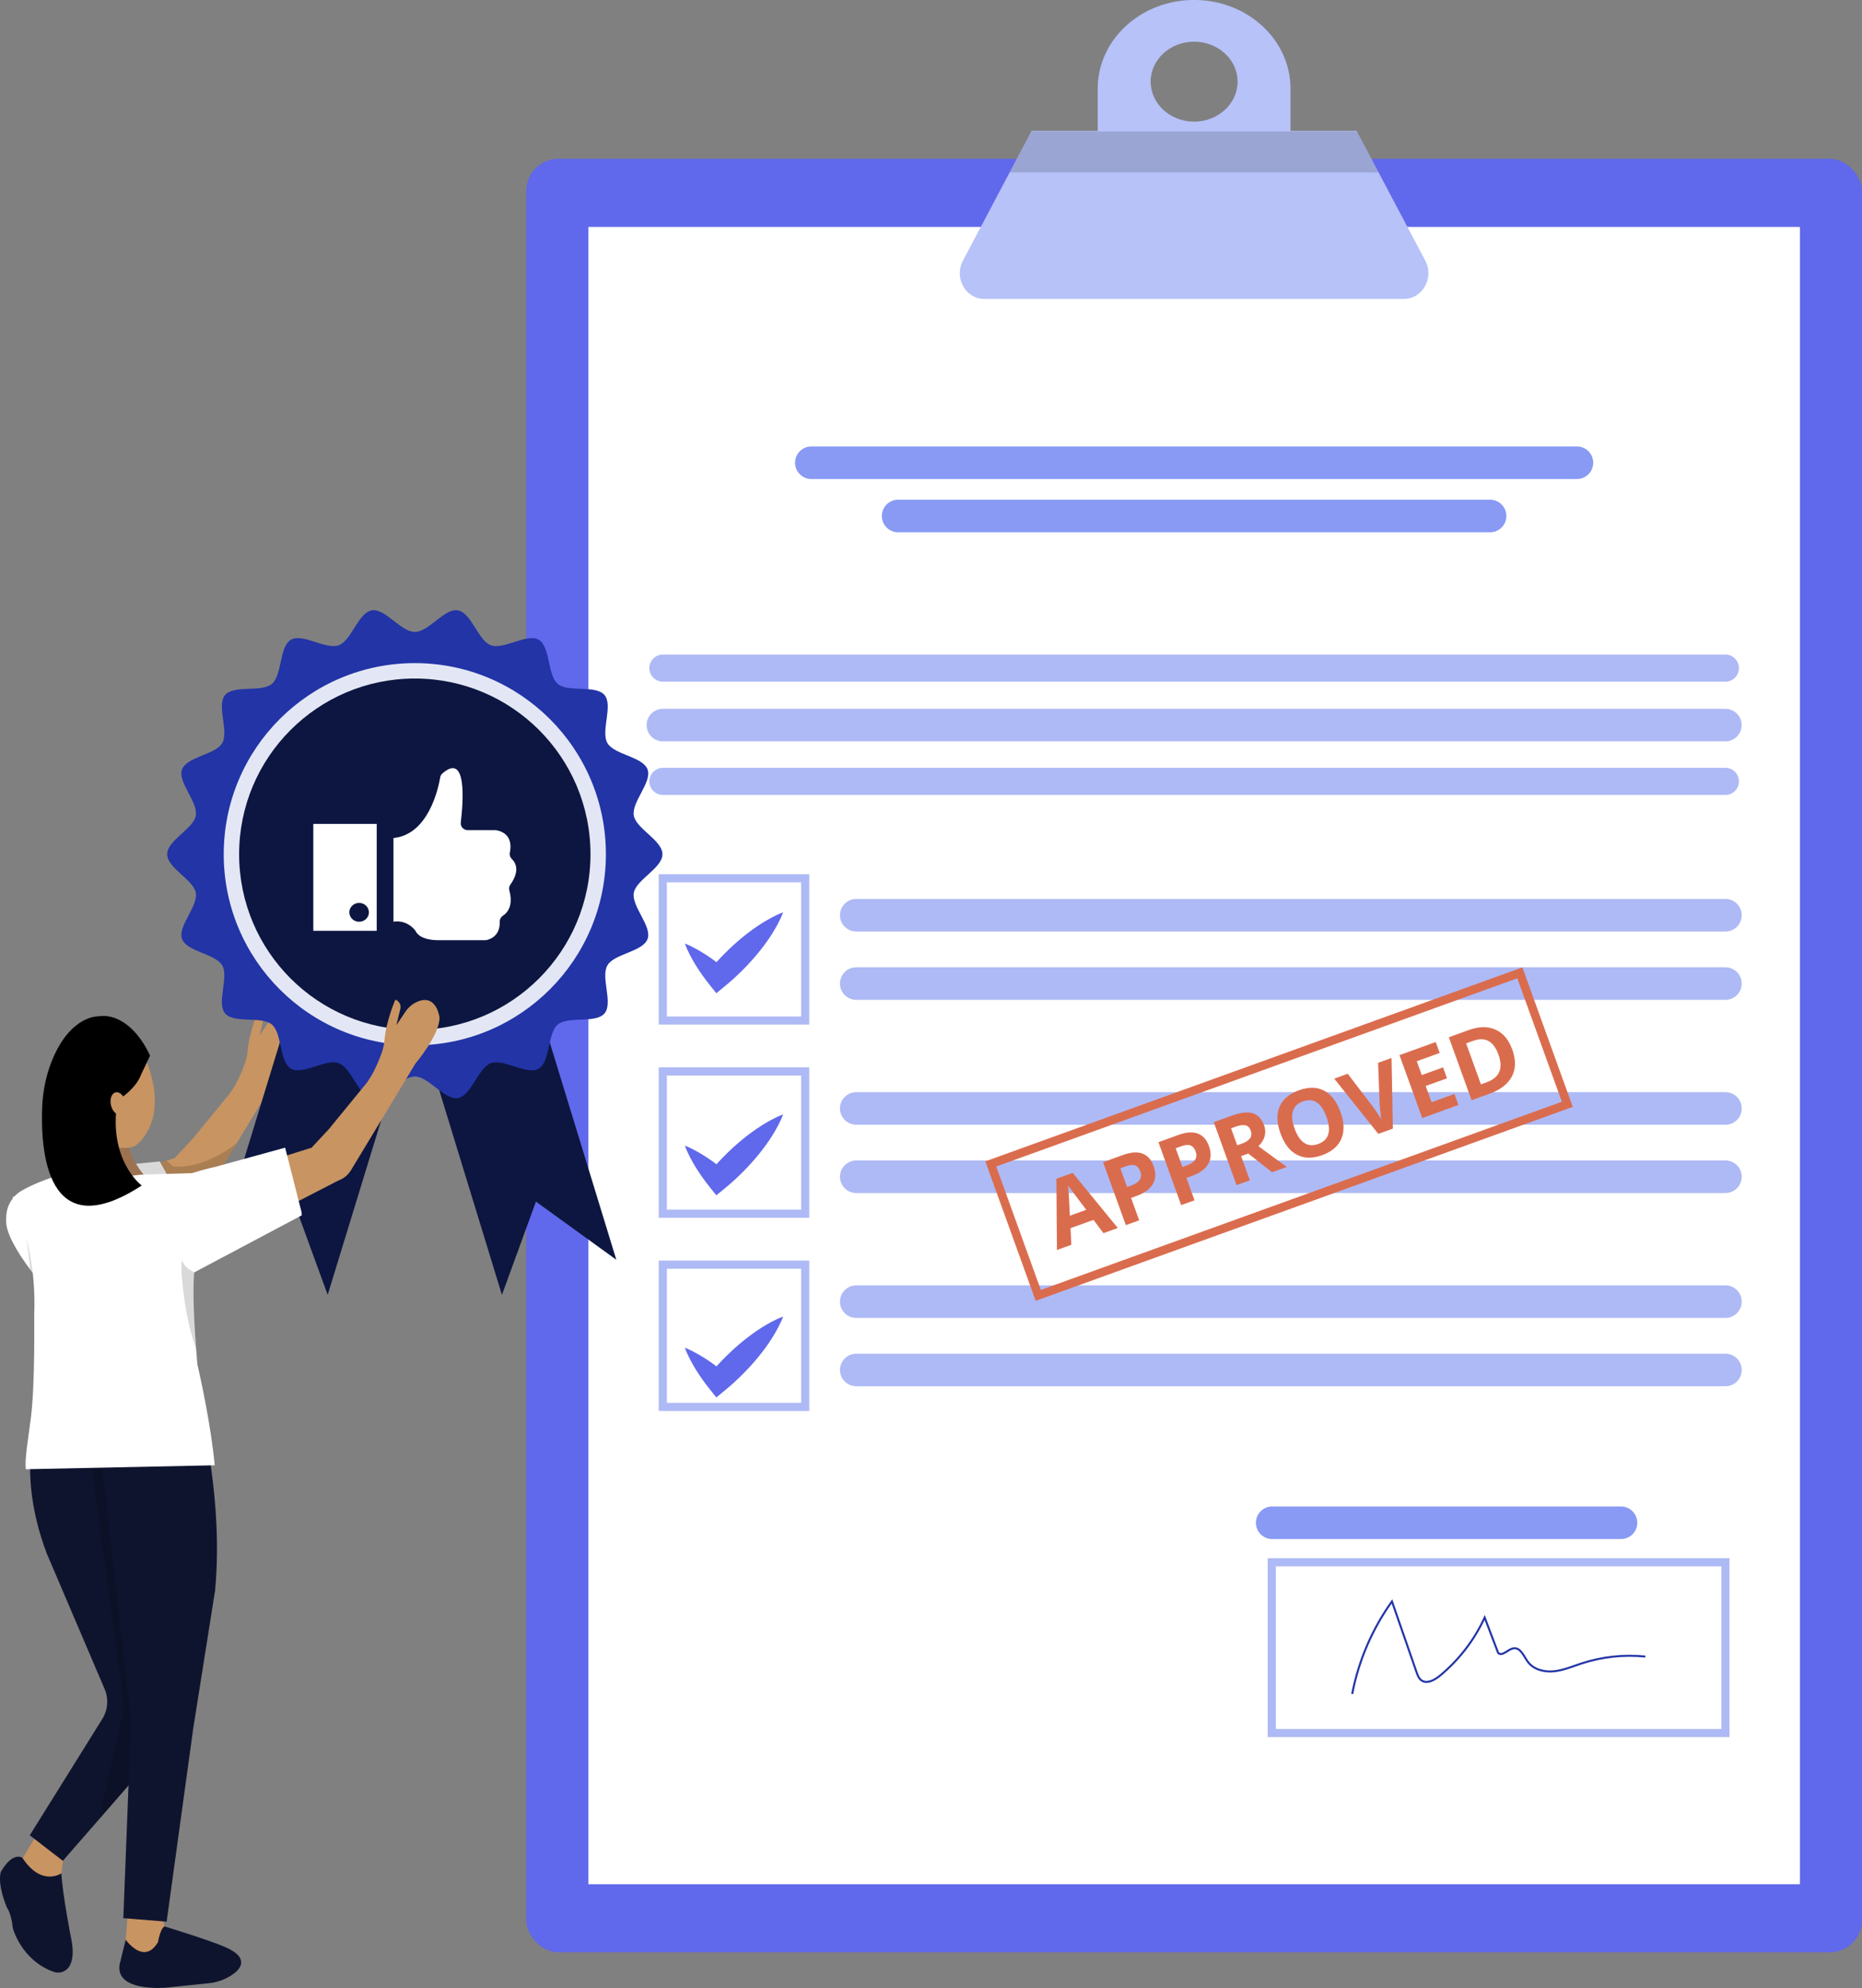 <svg xmlns="http://www.w3.org/2000/svg" id="Capa_2" data-name="Capa 2" viewBox="0 0 492.2 525.48"><rect x="0" y="0" width="492.2" height="525.48" fill="#808080" stroke="none"/><defs><style> .cls-1 { stroke-width: 2.15px; } .cls-1, .cls-2, .cls-3, .cls-4, .cls-5, .cls-6, .cls-7 { fill: none; stroke-miterlimit: 10; } .cls-1, .cls-2, .cls-3, .cls-7 { stroke: #aebaf5; } .cls-2, .cls-3, .cls-4, .cls-6, .cls-7 { stroke-linecap: round; } .cls-2, .cls-4 { stroke-width: 8.61px; } .cls-8 { fill: #b6c2f8; } .cls-3 { stroke-width: 7.17px; } .cls-9 { fill: #fff; } .cls-10 { fill: #c89462; } .cls-11 { fill: #e3e7f5; } .cls-12 { fill: #b7865e; } .cls-13 { opacity: .15; } .cls-14 { fill: #0c1640; } .cls-15 { fill: #0f142e; } .cls-4, .cls-6 { stroke: #889af4; } .cls-16 { fill: #2c3080; } .cls-5 { stroke: #2234a6; stroke-width: .53px; } .cls-6, .cls-7 { stroke-width: 8.61px; } .cls-17 { fill: #2234a6; } .cls-18 { fill: #6068eb; } .cls-19 { fill: #da6c4e; } </style></defs><g id="Capa_1-2" data-name="Capa 1"><g><g><rect class="cls-18" x="139.11" y="41.97" width="353.09" height="474.08" rx="8.51" ry="8.51"></rect><rect class="cls-9" x="155.52" y="59.98" width="320.27" height="438.06"></rect><path class="cls-8" d="m376.76,68.91l-12.34-23.34-5.72-10.82-.08-.15h-17.49v-11.18c0-12.94-11.41-23.43-25.48-23.43s-25.48,10.49-25.48,23.43v11.18h-17.49l-.08.15-5.72,10.82-12.34,23.34c-2.4,4.53.71,10.1,5.63,10.1h110.96c4.92,0,8.02-5.57,5.63-10.1Zm-61.11-57.89c6.35,0,11.49,4.73,11.49,10.56s-5.15,10.57-11.49,10.57-11.49-4.73-11.49-10.57,5.15-10.56,11.49-10.56Z"></path><polygon class="cls-13" points="364.42 45.57 266.88 45.57 272.61 34.75 358.7 34.75 364.42 45.57"></polygon><g><g><line class="cls-4" x1="336.29" y1="402.5" x2="428.49" y2="402.5"></line><rect class="cls-1" x="336.18" y="412.94" width="119.92" height="45.14"></rect><g><rect class="cls-1" x="175.2" y="232.15" width="37.65" height="37.6"></rect><rect class="cls-1" x="175.2" y="283.21" width="37.65" height="37.6"></rect><rect class="cls-1" x="175.2" y="334.28" width="37.65" height="37.6"></rect></g><g><g><line class="cls-2" x1="226.34" y1="241.92" x2="456.1" y2="241.92"></line><line class="cls-2" x1="226.34" y1="259.98" x2="456.1" y2="259.98"></line></g><g><line class="cls-2" x1="226.34" y1="292.99" x2="456.1" y2="292.99"></line><line class="cls-2" x1="226.34" y1="311.04" x2="456.1" y2="311.04"></line></g><g><line class="cls-2" x1="226.34" y1="344.05" x2="456.1" y2="344.05"></line><line class="cls-2" x1="226.34" y1="362.11" x2="456.1" y2="362.11"></line></g></g><g><path class="cls-18" d="m181.04,249.4c1.08.41,2.06.91,3.02,1.44.96.53,1.88,1.08,2.77,1.67,1.79,1.18,3.47,2.46,5.07,3.81l-4.2-.03c1.3-1.57,2.67-3.07,4.11-4.5,1.44-1.43,2.94-2.8,4.52-4.09,1.58-1.29,3.24-2.5,4.99-3.62.88-.56,1.79-1.08,2.73-1.58.94-.49,1.9-.97,2.96-1.35-.38,1.05-.86,2.01-1.35,2.96-.5.94-1.02,1.85-1.58,2.73-1.11,1.76-2.33,3.41-3.62,4.99-1.29,1.58-2.66,3.08-4.09,4.52-1.43,1.44-2.93,2.81-4.5,4.11l-2.51,2.07-1.69-2.1c-1.31-1.64-2.55-3.35-3.68-5.17-.57-.91-1.1-1.85-1.6-2.82-.5-.97-.97-1.97-1.36-3.05Z"></path><path class="cls-18" d="m181.04,302.82c1.08.41,2.06.91,3.02,1.44.96.53,1.88,1.08,2.77,1.67,1.79,1.18,3.47,2.46,5.07,3.81l-4.2-.03c1.3-1.57,2.67-3.07,4.11-4.5,1.44-1.43,2.94-2.8,4.52-4.09,1.58-1.29,3.24-2.5,4.99-3.62.88-.56,1.79-1.08,2.73-1.58.94-.49,1.9-.97,2.96-1.35-.38,1.05-.86,2.01-1.35,2.96-.5.94-1.02,1.85-1.58,2.73-1.11,1.76-2.33,3.41-3.62,4.99-1.29,1.58-2.66,3.08-4.09,4.52-1.43,1.44-2.93,2.81-4.5,4.11l-2.51,2.07-1.69-2.1c-1.31-1.64-2.55-3.35-3.68-5.17-.57-.91-1.1-1.85-1.6-2.82-.5-.97-.97-1.97-1.36-3.05Z"></path><path class="cls-18" d="m181.04,356.24c1.08.41,2.06.91,3.02,1.44.96.53,1.88,1.08,2.77,1.67,1.79,1.18,3.47,2.46,5.07,3.81l-4.2-.03c1.3-1.57,2.67-3.07,4.11-4.5,1.44-1.43,2.94-2.8,4.52-4.09,1.58-1.29,3.24-2.5,4.99-3.62.88-.56,1.79-1.08,2.73-1.58.94-.49,1.9-.97,2.96-1.35-.38,1.05-.86,2.01-1.35,2.96-.5.94-1.02,1.85-1.58,2.73-1.11,1.76-2.33,3.41-3.62,4.99-1.29,1.58-2.66,3.08-4.09,4.52-1.43,1.44-2.93,2.81-4.5,4.11l-2.51,2.07-1.69-2.1c-1.31-1.64-2.55-3.35-3.68-5.17-.57-.91-1.1-1.85-1.6-2.82-.5-.97-.97-1.97-1.36-3.05Z"></path></g></g><g><line class="cls-6" x1="214.47" y1="122.31" x2="416.84" y2="122.31"></line><line class="cls-6" x1="237.41" y1="136.39" x2="393.89" y2="136.39"></line></g><line class="cls-3" x1="175.23" y1="176.6" x2="456.08" y2="176.6"></line><line class="cls-7" x1="175.23" y1="191.66" x2="456.08" y2="191.66"></line><line class="cls-3" x1="175.23" y1="206.54" x2="456.08" y2="206.54"></line></g><path class="cls-5" d="m357.44,447.75c1.68-8.79,5.3-17.2,10.51-24.46,2.17,6.25,4.35,12.51,6.52,18.76.26.75.55,1.55,1.18,2.04,1.43,1.13,3.5.05,4.91-1.11,5.06-4.16,9.16-9.48,11.9-15.43,1.19,3.12,2.38,6.24,3.56,9.36,1.11,1.04,2.58-1.02,4.09-1.23,1.82-.26,2.68,2.09,3.77,3.58,1.51,2.05,4.32,2.75,6.85,2.5,2.53-.25,4.91-1.27,7.32-2.07,5.42-1.78,11.21-2.4,16.88-1.82"></path></g><g><polygon class="cls-10" points="53.16 314.85 43.98 319.58 40.02 321.62 37.32 323.01 37.08 323.13 23.42 330.16 20.83 323.49 17.57 315.07 26.22 312.36 36.86 309.03 39.27 308.28 42.39 307.3 43.57 306.93 44.05 306.78 46.03 306.16 46.08 306.22 47.82 308.34 50.48 311.58 52.76 314.35 53.14 314.82 53.16 314.85"></polygon><path class="cls-10" d="m80.04,271.69c-.03,4.71-6.36,12.13-6.36,12.13l-11.12,18.4-5.91,9.79c-.84,1.39-2.1,2.35-3.51,2.82-.41.14-.84.24-1.28.29-1.86.24-3.83-.31-5.34-1.73l-.34-5.07-.14-2.07.03-.03,4.9-5.26,9.8-11.97c1.83-2.48,3.17-5.72,3.94-7.85.41-1.16.69-2.36.79-3.58.21-2.49.92-5.13,1.58-7.16.66-2.03,1.27-3.43,1.27-3.43,1,.35,1.58,1.4,1.33,2.43l-1.06,4.29,2.39-3.54c.81-1.2,1.94-2.16,3.28-2.7,5.02-2.04,5.75,4.24,5.75,4.24Z"></path><path class="cls-9" d="m41.76,321.53l-.32.28.51,2.01.16.63.06.8-22.05,23.9c-2.48-2.22-6.84-6.79-10.7-11.7-.26-.33-.52-.67-.78-1-.23-.3-.46-.6-.68-.91-3.54-4.75-6.34-9.58-6.34-12.75,0-.48.01-.97.04-1.45.08-1.37.5-2.67,1.19-3.81.18-.29.37-.57.59-.84.13-.16.26-.32.41-.47.53-.57,1.15-1.08,1.85-1.48,2.89-1.69,6.52-3.05,9.59-4.02,3.53-1.12,6.31-1.72,6.31-1.72l3.4-.33,10.94-1.06,6.28-.61.18.32,1.66,2.98,3.46,6.19-3.53,3.1-2.22,1.95Z"></path><path class="cls-13" d="m9.43,337.45c-.08.87-.27,1.54-.49,2.05-.07-1.04-.17-2.06-.28-3.06-.23-.3-.46-.6-.68-.91-.33-3.82-.99-8.24-1.02-8.43,2.24,4.94,2.69,8.22,2.48,10.33Z"></path><polygon class="cls-10" points="33.93 504.07 32.81 517.72 39.49 520.28 44.5 514.93 42.4 503.48 33.93 504.07"></polygon><path class="cls-15" d="m41.77,513.32s.57-3.54,1.73-4.12c0,0,15.41,4.67,17.63,6.27,0,0,5.87,2.81.05,6.64-1.8,1.18-3.86,1.89-5.97,2.1l-11.4,1.18s-14.55,1.32-11.95-7.11l1.37-5.57s4.87,6.94,8.55.6Z"></path><polygon class="cls-10" points="9.8 484.77 3.92 494.63 13.81 502.28 15.68 499.69 17.41 485.76 9.8 484.77"></polygon><path class="cls-15" d="m.25,494.71s-1.18,2.66,1.53,9.4c0,0,1.25,1.67,1.59,5.47,0,0,2.17,8.53,10.83,11.63,1.6.57,3.39-.1,4.23-1.62.74-1.34,1.14-3.55.39-7.2,0,0-2.19-10.85-2.6-17.24,0,0-5.22,3.68-10.32-4.11,0,0-2.48-1.78-5.65,3.68Z"></path><path class="cls-15" d="m41.11,463.75l-14.97,17.18-9.53,10.93-8.74-6.75,19.19-30.78c1.46-2.35,1.69-5.31.6-7.87l-15.34-35.93c-8.99-23.97-1.32-38.93-1.32-38.93l31.82.62-.99,5.99-4.36,26.44,8.7,38.73c1.63,7.25-.27,14.87-5.07,20.38Z"></path><path class="cls-13" d="m41.11,463.75l-14.97,17.18,6.67-29.76-9.72-71.83,18.74-1.14-4.36,26.44,8.7,38.73c1.63,7.25-.27,14.87-5.07,20.38Z"></path><path class="cls-15" d="m56.87,420.33l-5.78,36.46-7.04,51.15-8.86-.72-2.59-.21,2.04-52.09-8.95-79.44,27.37-1.98s6.04,23.12,3.8,46.82Z"></path><path class="cls-12" d="m39.58,312.13l-2,9.6-.26,1.27-.03.12h-.22s-6.49.15-6.49.15l-9.76.22-2.67.06-5-5.86c.76-.83,1.32-2.48,1.73-4.56.15-.76.28-1.58.39-2.43.16-1.21.28-2.5.37-3.79.47-6.49.23-13.35.23-13.35l14.19,4.53,3.23,1.03c.24,3.48,1.39,6.33,2.64,8.46.31.52.62,1,.92,1.44,1.42,2.02,2.72,3.1,2.72,3.1Z"></path><path class="cls-13" d="m62.57,302.22l-5.91,9.79c-.84,1.39-2.1,2.35-3.51,2.82l.02.02-9.19,4.73-2.22,1.95-1.74.09-2.44.12-8.15.4-3.22-9.77-1.22-3.7-1.4-4.23,6.47-6.33,3.23,1.03c.24,3.48,1.39,6.33,2.64,8.46l6.28-.61.18.32,1.18-.37.48-.15,1.64,1.48s.17.03.5.06c.36.03.92.05,1.64.02,2.84-.13,8.26-1.14,14.74-6.12Z"></path><path class="cls-10" d="m14.63,281.28s1.63,23.54,19.52,22.08c.77-.06,1.5-.37,2.08-.88,2.51-2.18,8.31-9.23,1.5-24.34,0,0-16.49-21.02-23.1,3.14Z"></path><polygon class="cls-16" points="50.72 312.92 50.72 337.15 49.86 337.15 48.95 312.33 50.72 312.92"></polygon><g><g><polygon class="cls-14" points="85.38 238.33 56.38 332.99 56.38 332.99 67 325.3 77.63 317.61 82.12 329.93 86.62 342.26 86.62 342.26 115.62 247.59 85.38 238.33"></polygon><polygon class="cls-14" points="133.93 238.33 162.92 332.99 162.92 332.99 152.3 325.3 141.67 317.61 137.18 329.93 132.68 342.26 132.68 342.26 103.68 247.59 133.93 238.33"></polygon></g><path class="cls-17" d="m175.11,225.79c0,3.68-6.96,6.71-7.57,10.21-.63,3.6,4.86,8.82,3.64,12.18-1.25,3.42-8.82,3.88-10.62,6.99-1.82,3.14,1.56,9.93-.76,12.69-2.33,2.77-9.6.62-12.37,2.95-2.76,2.32-1.9,9.86-5.04,11.67-3.11,1.8-9.21-2.7-12.63-1.46-3.36,1.22-5.14,8.6-8.74,9.23-3.5.61-7.69-5.71-11.37-5.71s-7.86,6.32-11.37,5.71c-3.6-.63-5.38-8.01-8.74-9.23-3.42-1.25-9.52,3.26-12.63,1.46-3.14-1.82-2.28-9.36-5.04-11.67-2.77-2.33-10.04-.18-12.37-2.95-2.32-2.76,1.05-9.55-.76-12.69-1.8-3.11-9.38-3.57-10.62-6.99-1.22-3.36,4.27-8.58,3.64-12.18-.61-3.5-7.57-6.53-7.57-10.21s6.96-6.71,7.57-10.21c.63-3.6-4.86-8.82-3.64-12.18,1.25-3.42,8.82-3.88,10.62-6.99,1.82-3.14-1.56-9.93.76-12.69,2.33-2.77,9.6-.62,12.37-2.95,2.76-2.32,1.9-9.86,5.04-11.67,3.11-1.8,9.21,2.7,12.63,1.46,3.36-1.22,5.14-8.6,8.74-9.23,3.5-.61,7.69,5.71,11.37,5.71s7.86-6.32,11.37-5.71c3.6.63,5.38,8.01,8.74,9.23,3.42,1.25,9.52-3.26,12.63-1.46,3.14,1.82,2.28,9.36,5.04,11.67,2.77,2.33,10.04.18,12.37,2.95,2.32,2.76-1.05,9.55.76,12.69,1.8,3.11,9.38,3.57,10.62,6.99,1.22,3.36-4.27,8.58-3.64,12.18.61,3.5,7.57,6.53,7.57,10.21Z"></path><circle class="cls-11" cx="109.65" cy="225.79" r="50.51"></circle><circle class="cls-14" cx="109.65" cy="225.79" r="46.44"></circle><g><path class="cls-9" d="m82.82,217.78v28.25h16.76v-28.25h-16.76Zm12.11,25.86c-1.43,0-2.59-1.12-2.59-2.49s1.16-2.49,2.59-2.49,2.59,1.12,2.59,2.49-1.16,2.49-2.59,2.49Z"></path><path class="cls-9" d="m104.01,221.52v22.12s3.08-.79,5.63,2.14c.11.13.2.27.28.43.28.57,1.49,2.31,6.09,2.31h12.18c.12,0,.24-.01.36-.03.83-.16,3.68-.98,3.56-4.88-.02-.63.3-1.22.84-1.57,1.15-.75,2.8-2.58,1.68-6.72-.14-.51-.04-1.05.27-1.48.98-1.35,2.79-4.49.37-6.82-.44-.43-.63-1.04-.5-1.63.36-1.7.53-5.06-3.4-5.91-.14-.03-.28-.05-.42-.05h-7.28c-1.13,0-2-.95-1.87-2.02.64-5.28,1.72-18.69-4.84-12.99-.32.28-.53.65-.6,1.06-.48,2.85-3.08,15.11-12.34,16.03Z"></path></g></g><polygon class="cls-10" points="89.31 312.11 88.9 311.61 86.62 308.84 82.17 303.42 79.71 304.19 75.41 305.54 53.71 312.33 59.56 327.43 89.31 312.11"></polygon><path class="cls-10" d="m87.12,298.22l9.8-11.97c1.83-2.48,3.17-5.72,3.94-7.85.41-1.16.69-2.36.79-3.58.21-2.49.92-5.13,1.58-7.16.66-2.03,1.27-3.43,1.27-3.43,1.01.35,1.58,1.4,1.33,2.44l-1.06,4.3,2.39-3.54c.81-1.2,1.94-2.16,3.28-2.7,5.02-2.04,5.75,4.24,5.75,4.24-.03,4.71-6.36,12.13-6.36,12.13l-17.03,28.18c-1.09,1.81-2.88,2.87-4.78,3.11-1.86.24-3.83-.31-5.34-1.73l-.48-7.13,4.93-5.29Z"></path><path class="cls-9" d="m79.78,321.23l-21.08,11.19-7.37,3.91-1.44.76-.47-.55-14.13-16.6c1.93-4.77,9.79-8.05,15.45-9.85,3.45-1.1,6.08-1.64,6.08-1.64l18.55-5.1,1.92,7.54,1.76,6.91.51,2.01.16.63.06.8Z"></path><path class="cls-9" d="m56.76,387.31l-49.95,1.04c-.28-2.71.6-7.86,1.34-13.47,1.16-8.78.89-27.26.89-27.26.13-2.82.08-5.53-.11-8.1-.07-1.04-.17-2.06-.28-3.06-.23-2-.54-3.9-.89-5.69-.25-1.27-.53-2.49-.82-3.65,0,0,0,0,0,0-1.15-4.59-2.53-8.17-3.5-10.42-.03-.07-.06-.14-.09-.21.16-.13.25-.18.25-.18l.25-.09,2.24-.77,1.93-.66,10.15-3.48s0,0,.01.01c5.99,5.39,7.53.9,11.44.23,6.34-1.08,8.58-1.1,8.58-1.1l5.85-.17,6.68-.19h.06s-.07,2.83-.07,2.83l.29.09c.21.06.41.12.61.18.26.08.52.17.78.27l-.04,1.09-.68,18.75-.04,1.13s-.16.41-.31,1.84c0,.02,0,.04,0,.06-.24,2.53-.4,8.16.5,20.1.1,1.28.21,2.63.33,4.06,0,.04,0,.09.01.13.08.34.47,2.01,1,4.52h0c.39,1.84.85,4.12,1.32,6.66.88,4.72,1.78,10.3,2.27,15.5Z"></path><path d="m25.97,268.65s-7.29-.35-12.18,11.56c-1.59,3.89-2.45,8.03-2.63,12.23-.48,11.46.97,37.42,26.3,20.92,0,0-9.03-6.67-6.39-22.45,0,0,8.09-5.18,6.02-9.67,0,0-.73-13.87-11.13-12.59Z"></path><ellipse class="cls-10" cx="31.27" cy="291.68" rx="1.97" ry="3.03" transform="translate(-65.7 14.82) rotate(-13.18)"></ellipse><path d="m36.56,285.44s.55-.91,3.1-6.39c0,0-4.56-11.13-13.14-10.4-7.28.62,10.04,16.79,10.04,16.79Z"></path><path class="cls-13" d="m51.82,356.44c-3.61-9.57-4.39-25.01-3.58-22.99.54,1.35,1.87,2.25,3.09,2.82,0,.02,0,.04,0,.06-.24,2.53-.4,8.16.5,20.1Z"></path></g><g><path class="cls-19" d="m260.46,306.97l13.31,36.87,141.97-51.27-13.31-36.87-141.97,51.27Zm152.4-15.75l-137.73,49.74-11.78-32.63,137.73-49.74,11.78,32.63Z"></path><g><path class="cls-19" d="m291.69,325.96l-2.64-3.52-6.07,2.19.22,4.4-3.8,1.37-.16-18.83,4.31-1.56,11.93,14.58-3.8,1.37Zm-4.55-6.18c-2.41-3.19-3.77-4.99-4.08-5.41-.31-.42-.55-.76-.7-1.01.1,1.06.25,3.72.45,7.98l4.34-1.57Z"></path><path class="cls-19" d="m304.95,308.23c.65,1.79.58,3.36-.19,4.71-.78,1.35-2.2,2.4-4.26,3.15l-1.51.55,2.14,5.92-3.53,1.27-6.01-16.64,5.31-1.92c2.02-.73,3.71-.85,5.07-.36,1.36.49,2.36,1.6,2.98,3.32Zm-7.01,5.52l1.16-.42c1.08-.39,1.82-.9,2.2-1.52.38-.62.43-1.34.13-2.16-.3-.83-.74-1.36-1.34-1.59-.59-.23-1.37-.17-2.34.17l-1.6.58,1.78,4.94Z"></path><path class="cls-19" d="m319.58,302.94c.65,1.79.58,3.36-.19,4.71-.78,1.35-2.2,2.4-4.26,3.15l-1.51.55,2.14,5.92-3.53,1.27-6.01-16.64,5.31-1.92c2.02-.73,3.71-.85,5.07-.36,1.36.49,2.36,1.6,2.98,3.32Zm-7.01,5.52l1.16-.42c1.08-.39,1.82-.9,2.2-1.52.38-.62.43-1.34.13-2.16-.3-.83-.74-1.36-1.34-1.59-.59-.23-1.37-.17-2.34.17l-1.6.58,1.78,4.94Z"></path><path class="cls-19" d="m328.08,305.6l2.31,6.38-3.53,1.27-6.01-16.64,4.85-1.75c2.26-.82,4.08-1.01,5.47-.58,1.38.43,2.38,1.49,2.98,3.16.35.98.4,1.95.14,2.9-.26.96-.81,1.83-1.64,2.62,3.85,2.84,6.36,4.66,7.51,5.48l-3.92,1.41-6.28-4.95-1.88.68Zm-1.04-2.87l1.14-.41c1.12-.4,1.87-.89,2.27-1.45.4-.56.45-1.24.16-2.04-.28-.79-.76-1.25-1.42-1.39-.66-.14-1.56,0-2.7.41l-1.07.39,1.62,4.5Z"></path><path class="cls-19" d="m354.34,293.9c.99,2.75,1.08,5.12.24,7.09s-2.52,3.42-5.07,4.34c-2.55.92-4.77.89-6.67-.1-1.9-.99-3.35-2.86-4.35-5.63-1-2.77-1.08-5.13-.24-7.09.84-1.96,2.54-3.39,5.1-4.32,2.56-.92,4.78-.89,6.66.09,1.89.98,3.33,2.86,4.32,5.62Zm-12.14,4.39c.67,1.86,1.53,3.13,2.58,3.82,1.05.69,2.27.78,3.67.27,2.81-1.02,3.55-3.4,2.2-7.14-1.35-3.75-3.43-5.12-6.23-4.11-1.4.51-2.29,1.36-2.66,2.56-.37,1.2-.22,2.73.45,4.59Z"></path><path class="cls-19" d="m364.28,280.93l3.56-1.29.35,18.68-3.85,1.39-11.65-14.6,3.56-1.29,6.71,8.77c.39.52.81,1.14,1.28,1.85.47.71.78,1.21.93,1.5-.17-.73-.33-2.05-.47-3.97l-.42-11.04Z"></path><path class="cls-19" d="m385.53,292.07l-9.58,3.46-6.01-16.64,9.58-3.46,1.04,2.89-6.05,2.19,1.32,3.65,5.63-2.03,1.04,2.89-5.63,2.03,1.55,4.29,6.05-2.19,1.05,2.91Z"></path><path class="cls-19" d="m399.74,277.35c.99,2.74.97,5.12-.07,7.14-1.03,2.02-3.02,3.56-5.97,4.62l-4.71,1.7-6.01-16.64,5.22-1.89c2.72-.98,5.08-1.03,7.1-.13,2.02.89,3.49,2.62,4.42,5.2Zm-3.63,1.41c-1.29-3.57-3.51-4.79-6.67-3.65l-1.88.68,3.91,10.83,1.51-.55c3.4-1.23,4.44-3.67,3.12-7.32Z"></path></g></g></g></g></svg>